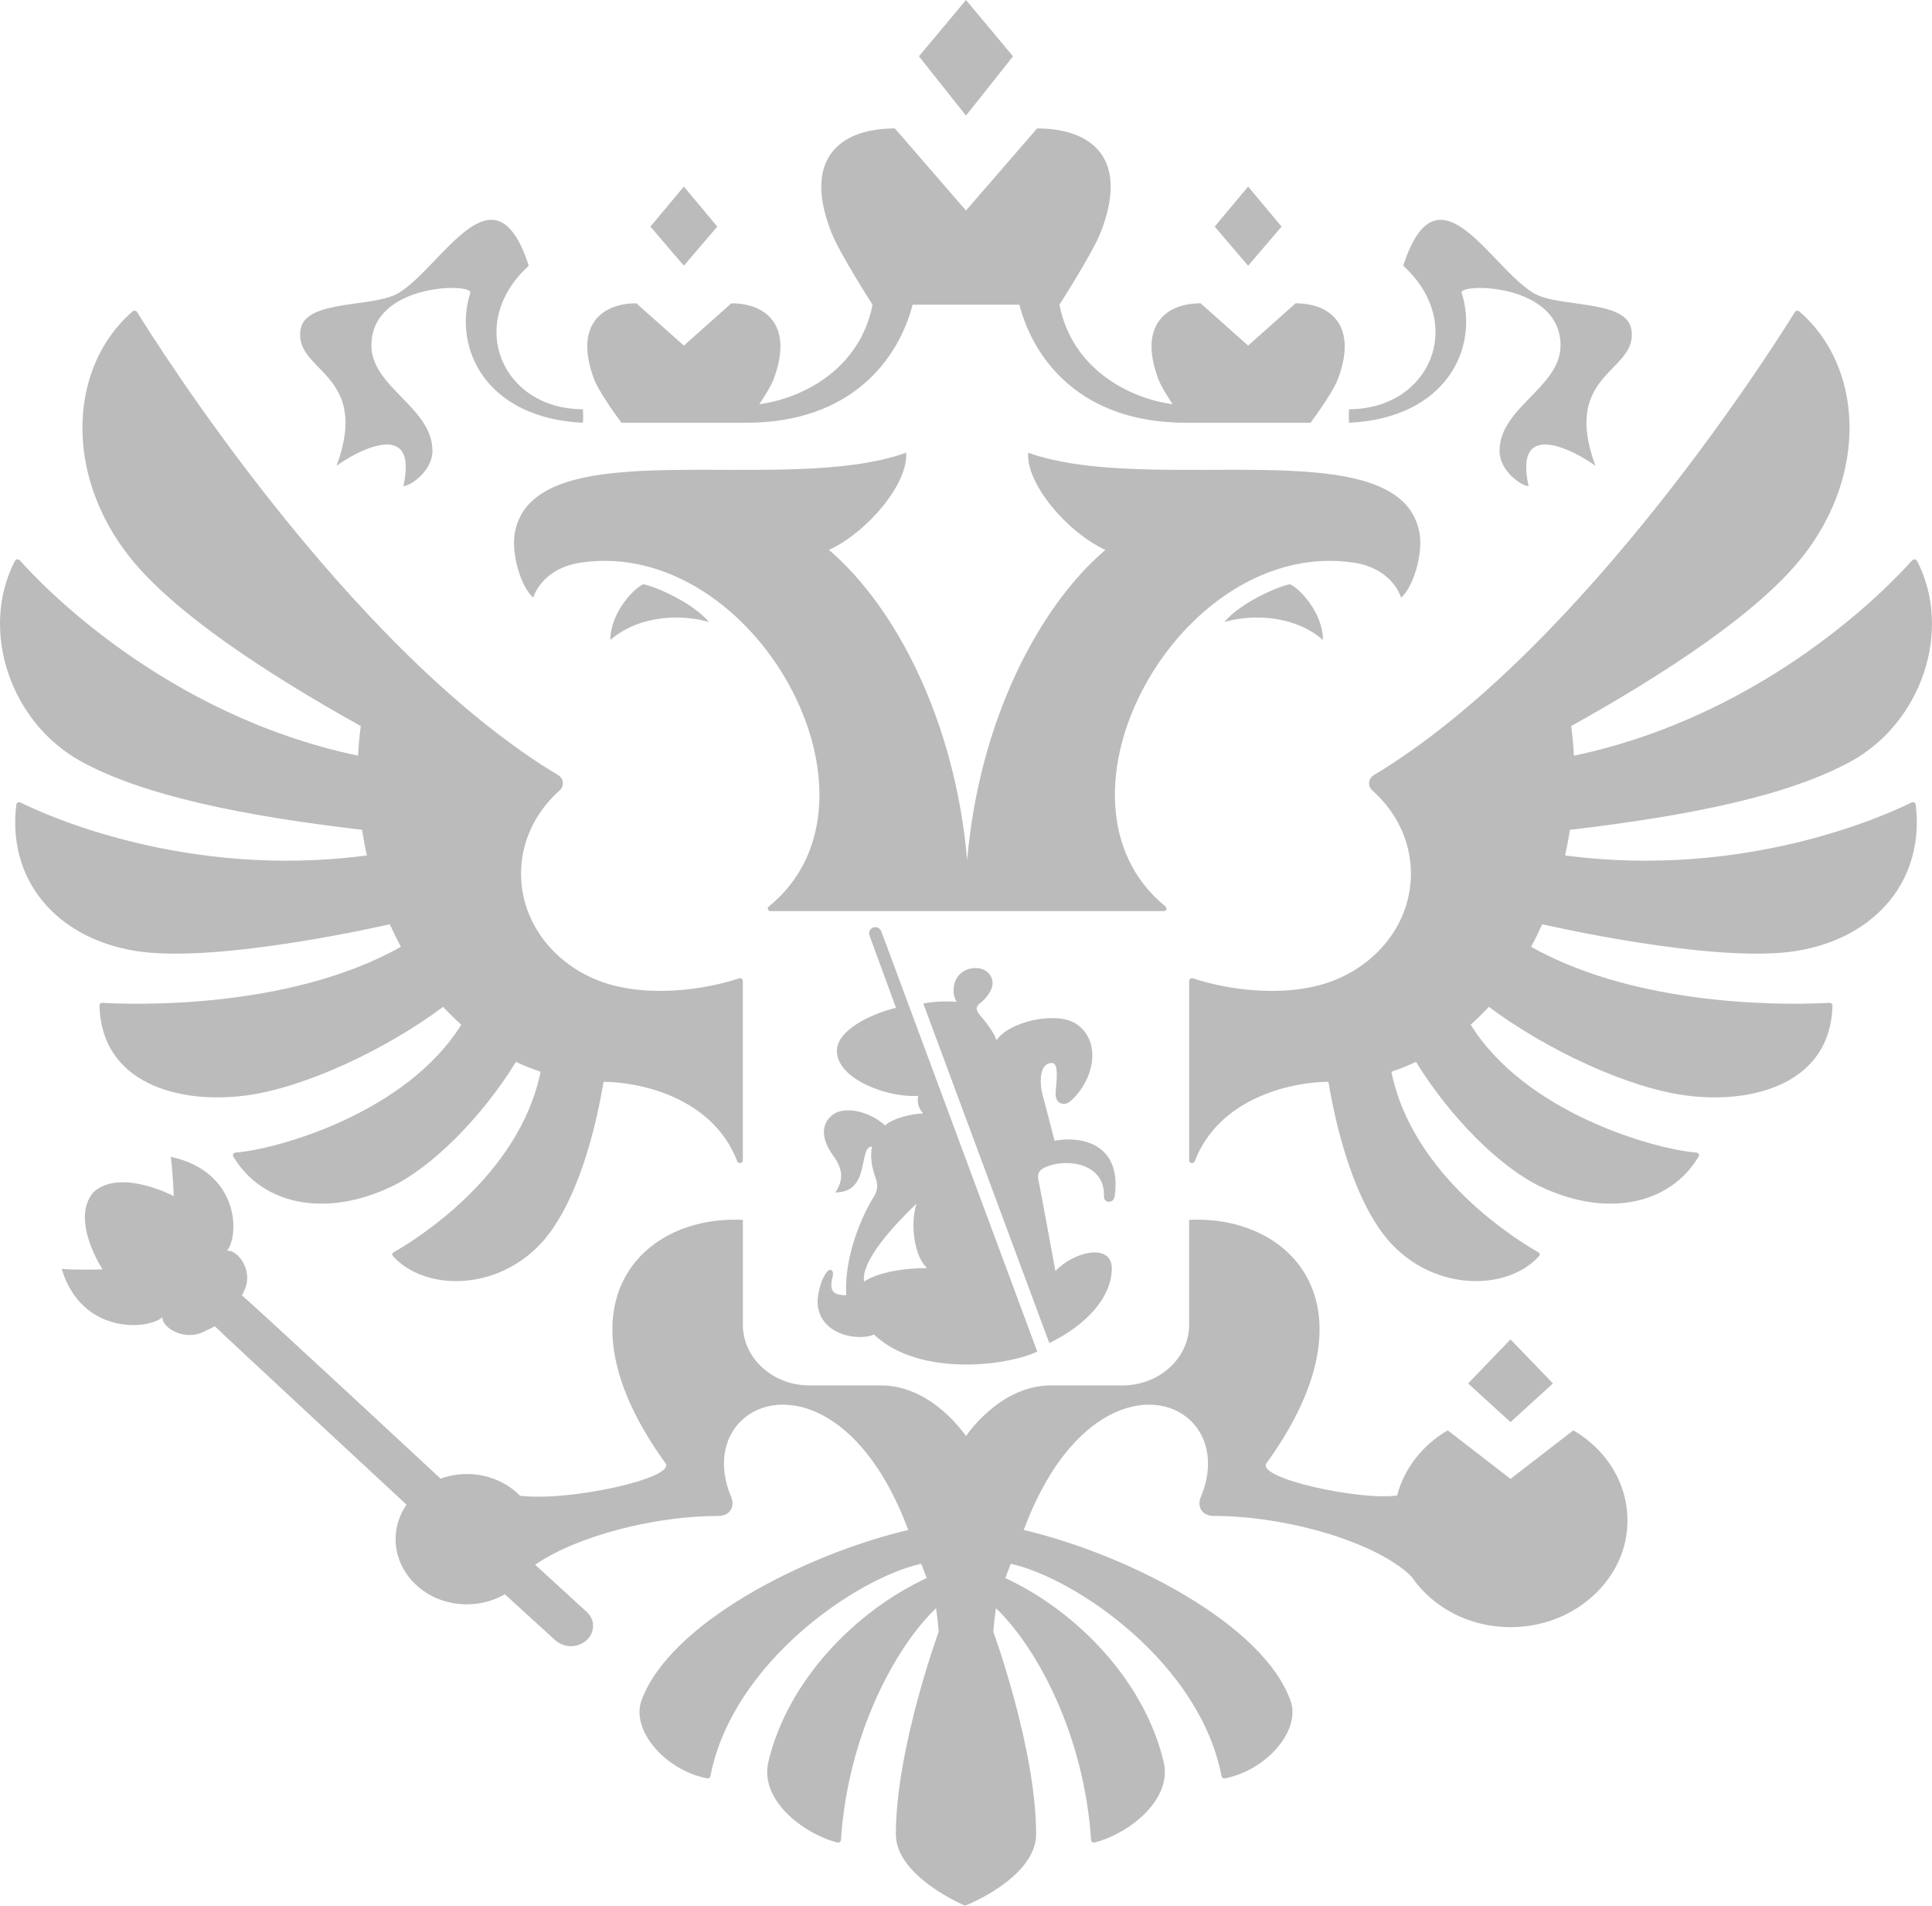 <svg width="145" height="143" viewBox="0 0 145 143" fill="none" xmlns="http://www.w3.org/2000/svg">
<path fill-rule="evenodd" clip-rule="evenodd" d="M99.287 48.019C97.02 46.068 93.76 46.113 91.89 46.68C93.115 45.203 95.969 43.992 96.81 43.844C97.451 44.08 99.287 45.933 99.287 48.019ZM106.525 39.941C105.034 32.112 86.501 37.299 77.168 33.974C76.989 36.256 80.041 39.913 82.961 41.266C77.97 45.518 73.49 54.084 72.586 64.55C71.684 54.084 67.204 45.518 62.214 41.266C65.133 39.913 68.188 36.256 68.006 33.974C58.673 37.299 40.139 32.112 38.646 39.941C38.332 41.597 39.144 44.122 40.021 44.848C40.178 44.323 40.998 42.605 43.581 42.22C56.638 40.284 67.54 60.039 57.7 68.027C57.55 68.148 57.634 68.372 57.837 68.372H87.339C87.54 68.372 87.625 68.148 87.477 68.027C77.634 60.039 88.536 40.284 101.593 42.22C104.179 42.605 104.995 44.323 105.152 44.848C106.03 44.122 106.842 41.598 106.525 39.941ZM109.701 21.973C109.466 21.233 117.122 21.214 117.122 25.919C117.122 29.071 112.543 30.564 112.543 33.836C112.543 35.36 114.213 36.478 114.725 36.478C113.546 31.225 118.422 33.974 119.74 34.956C117.122 27.892 123.014 27.937 122.434 24.698C122.031 22.434 116.91 23.118 115.057 21.973C111.768 19.94 107.877 12.032 105.313 19.94C110.093 24.297 107.312 30.709 101.243 30.709C101.243 30.709 101.209 31.649 101.264 31.724C108.503 31.376 111.026 26.154 109.701 21.973ZM25.258 34.956C26.575 33.974 31.452 31.225 30.275 36.478C30.785 36.478 32.455 35.36 32.455 33.836C32.455 30.564 27.875 29.071 27.875 25.919C27.875 21.214 35.531 21.233 35.297 21.973C33.975 26.154 36.498 31.377 43.736 31.724C43.789 31.649 43.755 30.709 43.755 30.709C37.689 30.709 34.907 24.297 39.685 19.94C37.121 12.032 33.23 19.94 29.941 21.973C28.088 23.119 22.967 22.434 22.563 24.698C21.985 27.937 27.875 27.893 25.258 34.956ZM45.809 48.019C48.078 46.068 51.338 46.113 53.207 46.68C51.986 45.202 49.127 43.991 48.289 43.844C47.648 44.08 45.809 45.933 45.809 48.019ZM76.029 4.226L72.499 0L68.968 4.226L72.499 8.674L76.029 4.226ZM96.184 17.005L93.674 14.001L91.165 17.005L93.674 19.94L96.184 17.005ZM116.55 103.815L113.367 100.509L110.185 103.815L113.367 106.716L116.55 103.815ZM53.835 17.004L51.324 14.001L48.815 17.004L51.324 19.94L53.835 17.004ZM46.643 31.724H56.007C63.881 31.724 67.424 26.98 68.494 22.866H76.505C77.576 26.98 81.116 31.724 88.993 31.724H98.357C98.357 31.724 99.995 29.542 100.406 28.462C101.886 24.574 99.995 22.761 97.238 22.761L93.673 25.932L90.109 22.761C87.351 22.761 85.462 24.574 86.941 28.462C87.129 28.959 87.581 29.689 88.009 30.331C84.686 29.883 80.445 27.65 79.514 22.866C79.514 22.866 81.969 19.037 82.586 17.487C84.799 11.915 81.972 9.637 77.837 9.637L72.499 15.798L67.16 9.637C63.026 9.637 60.198 11.915 62.414 17.487C63.028 19.037 65.486 22.866 65.486 22.866C64.553 27.65 60.312 29.883 56.989 30.331C57.419 29.689 57.868 28.959 58.057 28.462C59.533 24.574 57.649 22.761 54.889 22.761L51.324 25.933L47.76 22.761C45 22.761 43.115 24.574 44.592 28.462C45.002 29.542 46.643 31.724 46.643 31.724ZM143.461 60.221C141.653 61.119 131.049 65.996 117.465 64.192C117.606 63.556 117.726 62.916 117.823 62.272C126.863 61.21 134.213 59.705 138.896 57.147C144.234 54.23 146.569 47.267 143.875 42.087C143.805 41.956 143.612 41.933 143.515 42.042C142.038 43.711 132.753 53.626 118.126 56.709C118.088 55.965 118.018 55.223 117.918 54.485C125.022 50.529 131.959 45.972 135.262 41.804C140.255 35.504 139.795 27.467 135.044 23.37C134.995 23.328 134.93 23.309 134.865 23.318C134.802 23.327 134.744 23.363 134.709 23.416C133.206 25.85 119.136 48.175 103.689 57.812C103.5 57.93 103.31 58.047 103.118 58.16C102.675 58.424 102.628 58.988 103.005 59.324C104.786 60.909 105.893 63.114 105.893 65.562C105.893 69.818 102.55 73.358 98.132 74.126C95.887 74.553 92.646 74.429 89.534 73.419C89.394 73.374 89.249 73.465 89.249 73.603V87.084C89.249 87.3 89.585 87.354 89.664 87.146C91.556 82.225 97.222 81.18 99.698 81.18C100.59 86.439 102.182 90.796 104.251 93.141C107.62 96.952 113.12 96.899 115.506 94.264C115.545 94.22 115.562 94.161 115.551 94.104C115.541 94.046 115.504 93.997 115.452 93.969C114.051 93.179 106.032 88.346 104.427 80.426C105.061 80.211 105.679 79.969 106.271 79.681C108.86 83.887 112.627 87.632 115.66 89.062C120.755 91.462 125.418 90.294 127.487 86.783C127.562 86.659 127.47 86.505 127.318 86.491C124.166 86.243 114.495 83.522 110.377 76.893C110.849 76.468 111.311 76.025 111.741 75.553C116.049 78.774 122.142 81.621 126.504 82.202C131.608 82.883 137.391 81.284 137.532 75.458C137.533 75.341 137.427 75.245 137.301 75.253C135.487 75.36 123.473 75.873 114.913 71.05C115.211 70.495 115.488 69.93 115.745 69.356C115.745 69.356 128.679 72.357 134.807 71.362C140.897 70.376 144.464 65.918 143.776 60.374C143.757 60.236 143.593 60.155 143.462 60.22L143.461 60.221ZM29.252 69.356C29.51 69.93 29.788 70.496 30.086 71.05C21.529 75.871 9.52 75.363 7.698 75.253C7.57 75.246 7.464 75.346 7.466 75.461C7.609 81.285 13.39 82.883 18.493 82.202C22.853 81.621 28.948 78.774 33.257 75.554C33.69 76.026 34.149 76.469 34.62 76.894C30.5 83.522 20.831 86.244 17.679 86.491C17.527 86.505 17.437 86.659 17.51 86.783C19.579 90.295 24.243 91.462 29.34 89.062C32.37 87.632 36.138 83.887 38.726 79.682C39.32 79.969 39.939 80.212 40.57 80.426C38.965 88.346 30.947 93.179 29.545 93.97C29.493 93.998 29.457 94.047 29.447 94.104C29.436 94.162 29.453 94.22 29.492 94.264C31.877 96.899 37.38 96.952 40.748 93.141C42.818 90.796 44.407 86.44 45.299 81.18C47.779 81.18 53.441 82.226 55.333 87.147C55.415 87.355 55.751 87.3 55.751 87.084V73.603C55.751 73.465 55.604 73.374 55.464 73.419C52.351 74.429 49.11 74.553 46.868 74.126C42.448 73.358 39.105 69.818 39.105 65.562C39.105 63.114 40.214 60.906 41.993 59.322C42.372 58.988 42.322 58.423 41.882 58.16C41.689 58.046 41.497 57.93 41.307 57.812C25.869 48.179 11.806 25.871 10.291 23.421C10.221 23.306 10.052 23.283 9.948 23.372C5.204 27.472 4.742 35.506 9.735 41.804C13.039 45.971 19.974 50.529 27.077 54.484C26.977 55.222 26.908 55.964 26.872 56.708C12.256 53.628 2.978 43.729 1.487 42.049C1.388 41.934 1.19 41.958 1.122 42.089C-1.567 47.271 0.767 54.23 6.101 57.147C10.784 59.704 18.133 61.209 27.174 62.271C27.272 62.915 27.391 63.555 27.532 64.192C13.962 65.993 3.362 61.128 1.54 60.222C1.405 60.155 1.241 60.239 1.224 60.379C0.538 65.923 4.102 70.376 10.192 71.362C16.318 72.357 29.252 69.356 29.252 69.356ZM113.367 110.975L108.654 107.334C106.774 108.433 105.392 110.18 104.855 112.225C102.021 112.615 94.292 110.931 95.043 109.813C103.514 98.117 97.035 91.154 89.248 91.541V99.396C89.248 101.919 87.006 103.963 84.243 103.963H78.867C75.009 103.963 72.499 107.769 72.499 107.769C72.499 107.769 69.988 103.963 66.131 103.963H60.754C57.989 103.963 55.752 101.919 55.752 99.396V91.541C47.965 91.154 41.481 98.118 49.954 109.814C50.698 110.919 42.755 112.691 39.028 112.243C38.047 111.244 36.631 110.613 35.045 110.613C34.371 110.613 33.703 110.732 33.071 110.961C33.071 110.961 18.429 97.353 18.16 97.219L18.281 96.944C19.115 95.412 17.839 93.744 17.032 93.861C17.969 92.757 18.013 87.925 12.812 86.807C12.964 87.778 13.042 89.759 13.042 89.759C13.042 89.759 9.028 87.628 7.012 89.467C5.241 91.525 7.699 95.259 7.699 95.259C7.699 95.259 5.645 95.308 4.632 95.224C6.121 100.166 11.114 99.816 12.194 98.841C12.124 99.627 13.929 100.747 15.459 99.848L16.131 99.529C16.249 99.685 30.51 112.912 30.51 112.912C29.855 113.866 29.543 115.038 29.758 116.287C30.097 118.237 31.752 119.854 33.867 120.274C35.36 120.568 36.764 120.283 37.89 119.637L41.665 123.077C42.002 123.376 42.456 123.562 42.963 123.527C43.886 123.466 44.577 122.731 44.508 121.889C44.478 121.509 44.28 121.182 44.007 120.935C43.947 120.869 40.162 117.42 40.162 117.42C43.284 115.27 49.101 113.756 53.93 113.756C54.778 113.756 55.176 113.052 54.884 112.361C52.697 107.197 57.4 103.457 62.264 106.502C64.387 107.83 66.542 110.446 68.166 114.809C60.184 116.706 50.162 121.933 48.135 127.639C47.354 129.842 49.933 132.845 53.065 133.449C53.12 133.462 53.178 133.451 53.226 133.421C53.273 133.39 53.307 133.343 53.318 133.288C54.955 124.77 64.285 118.423 69.14 117.345C69.385 117.987 69.305 117.78 69.549 118.418C64.261 120.874 59.133 126.052 57.668 132.207C56.996 135.026 60.199 137.568 62.842 138.263C62.975 138.298 63.106 138.207 63.113 138.081C63.616 130.297 67.118 123.685 70.254 120.678C70.34 121.266 70.405 121.856 70.448 122.449C70.448 122.449 67.236 131.235 67.236 137.645C67.236 140.627 71.75 142.708 72.417 143C73.251 142.708 77.763 140.627 77.763 137.645C77.763 131.234 74.551 122.449 74.551 122.449C74.595 121.856 74.66 121.266 74.747 120.678C77.881 123.685 81.385 130.294 81.886 138.078C81.893 138.205 82.026 138.298 82.156 138.263C84.803 137.568 88.002 135.026 87.333 132.207C85.866 126.052 80.74 120.874 75.452 118.419C75.694 117.78 75.614 117.987 75.858 117.346C80.716 118.424 90.044 124.77 91.68 133.288C91.692 133.343 91.726 133.39 91.773 133.42C91.821 133.45 91.879 133.461 91.934 133.449C95.064 132.845 97.647 129.841 96.862 127.639C94.839 121.933 84.815 116.707 76.833 114.809C78.459 110.446 80.614 107.83 82.736 106.502C87.599 103.457 92.301 107.198 90.114 112.362C89.822 113.052 90.218 113.756 91.069 113.756C96.53 113.756 103.258 115.694 105.922 118.291C107.623 120.797 110.766 122.4 114.314 122.057C118.345 121.67 121.632 118.697 122.086 115.022C122.482 111.801 120.786 108.91 118.082 107.335L113.367 110.975ZM78.632 87.516C80.311 86.904 82.943 87.399 82.854 89.779C82.832 90.318 83.603 90.318 83.659 89.767C84.162 86.204 81.709 85.177 79.142 85.595C78.823 84.37 78.562 83.299 78.265 82.237C78.028 81.379 77.941 79.766 78.954 79.766C79.5 79.766 79.28 81.266 79.23 81.913C79.183 82.48 79.391 82.823 79.86 82.839C80.153 82.851 80.518 82.485 80.735 82.242C82.205 80.611 82.545 78.086 80.825 76.868C79.385 75.846 75.779 76.606 74.787 78.062C74.638 77.514 73.922 76.609 73.579 76.214C73.246 75.829 73.159 75.566 73.621 75.227C73.838 75.064 74.495 74.422 74.495 73.76C74.495 73.368 74.186 72.644 73.203 72.644C72.427 72.644 71.564 73.171 71.564 74.347C71.564 74.609 71.629 74.889 71.801 75.19C71.31 75.111 69.979 75.143 69.295 75.309L78.751 100.784C81.458 99.473 83.442 97.395 83.442 95.167C83.442 93.268 80.592 93.898 79.208 95.38C78.763 92.972 78.367 90.748 77.934 88.531C77.816 87.919 78.132 87.7 78.632 87.516ZM65.261 70.211L67.247 75.629C65.546 76.026 62.81 77.244 62.81 78.856C62.81 81.003 66.679 82.401 68.917 82.233C68.806 82.723 68.934 83.159 69.282 83.558C68.47 83.558 66.938 83.929 66.435 84.461C65.249 83.376 63.393 82.982 62.511 83.642C61.624 84.307 61.597 85.434 62.523 86.708C63.168 87.59 63.41 88.461 62.685 89.483C65.382 89.483 64.388 86.041 65.444 86.041C65.307 86.708 65.391 87.481 65.698 88.337C65.901 88.906 65.901 89.31 65.553 89.858C64.683 91.224 63.33 94.36 63.514 97.195C62.629 97.19 62.18 96.978 62.492 95.793C62.608 95.351 62.33 95.036 61.962 95.58C61.556 96.18 61.361 97.205 61.361 97.642C61.361 100.168 64.425 100.677 65.594 100.142C68.978 103.357 75.624 102.499 77.849 101.421L66.148 69.902C65.909 69.307 65.051 69.592 65.261 70.211ZM64.855 96.173C64.613 94.875 66.452 92.556 68.791 90.318C68.293 91.776 68.603 94.29 69.579 95.156C67.882 95.156 65.867 95.469 64.855 96.173Z" fill="#BBBBBB"/>
</svg>
